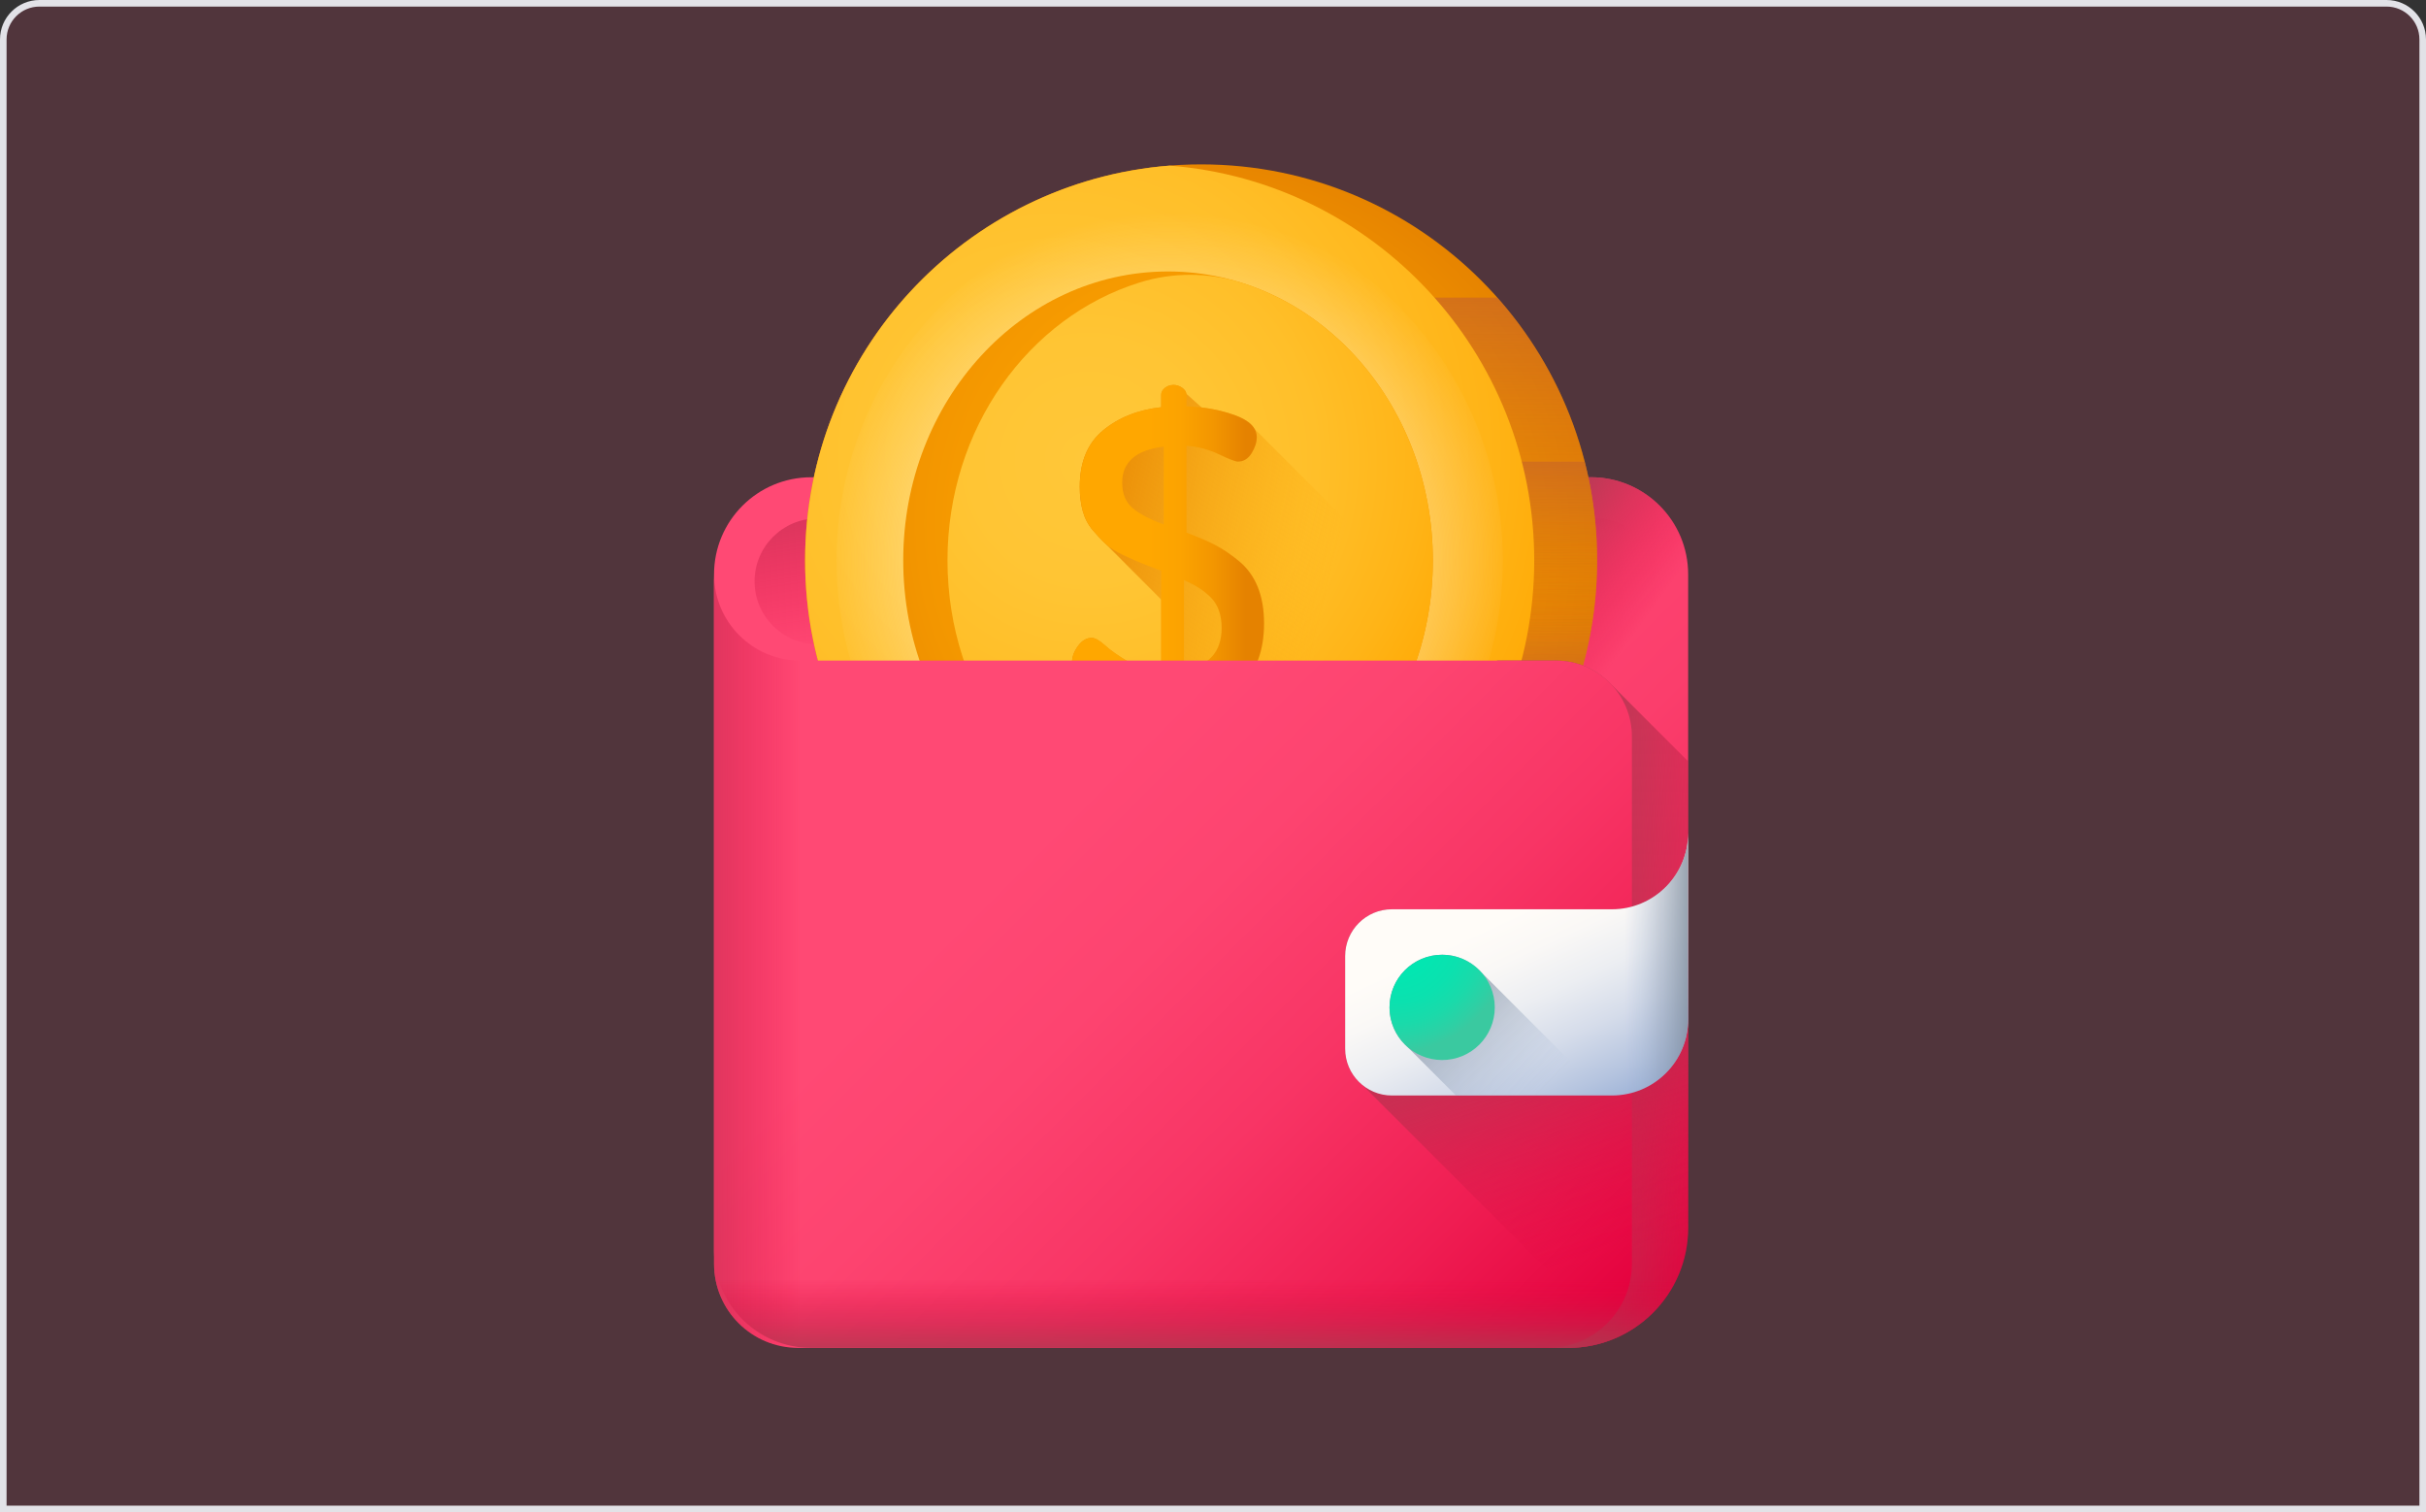 <svg width="369" height="230" viewBox="0 0 369 230" fill="none" xmlns="http://www.w3.org/2000/svg">
<rect x="0" y="0" width="369" height="230" fill="#333333" stroke="none"/>
<path d="M0.5 6C0.5 2.962 2.962 0.5 6 0.5H363C366.038 0.5 368.5 2.962 368.5 6V229.5H0.5V6Z" fill="#FE4672" fill-opacity="0.15"/>
<g clip-path="url(#clip0_2917_6452)">
<path d="M256.773 87.358V186.749C256.773 196.827 248.602 204.998 238.522 204.998H123.38C115.221 204.998 108.607 198.386 108.607 190.227V87.359C108.607 79.201 115.221 72.587 123.38 72.587H242.001C250.159 72.587 256.773 79.201 256.773 87.358Z" fill="url(#paint0_linear_2917_6452)"/>
<path d="M242.652 98H124.351C119.061 98 114.773 93.713 114.773 88.423C114.773 83.133 119.061 78.846 124.351 78.846H242.652C247.941 78.846 252.229 83.133 252.229 88.423C252.229 93.713 247.941 98 242.652 98Z" fill="url(#paint1_linear_2917_6452)"/>
<path d="M242.002 72.587H227.723V162.516H238.524C248.602 162.516 256.775 154.343 256.775 144.264V87.358C256.775 79.201 250.161 72.587 242.002 72.587Z" fill="url(#paint2_linear_2917_6452)"/>
<path d="M242.926 85.234C242.926 118.501 215.958 145.469 182.691 145.469C149.424 145.469 122.457 118.501 122.457 85.234C122.457 51.967 149.424 25 182.691 25C215.958 25 242.926 51.967 242.926 85.234Z" fill="url(#paint3_radial_2917_6452)"/>
<path d="M122.457 85.235C122.457 106.734 133.722 125.599 150.67 136.257H214.713C231.66 125.599 242.925 106.734 242.925 85.235C242.925 63.736 231.66 44.872 214.713 34.213H150.67C133.722 44.872 122.457 63.736 122.457 85.235Z" fill="url(#paint4_linear_2917_6452)"/>
<path d="M122.457 85.234C122.457 100.571 128.192 114.566 137.631 125.2H227.753C237.19 114.566 242.926 100.571 242.926 85.234C242.926 69.897 237.191 55.902 227.753 45.269H137.631C128.192 55.902 122.457 69.897 122.457 85.234Z" fill="url(#paint5_linear_2917_6452)"/>
<path d="M122.457 85.235C122.457 94.198 124.418 102.703 127.93 110.348H237.454C240.965 102.703 242.926 94.198 242.926 85.235C242.926 76.272 240.965 67.767 237.454 60.123H127.93C124.418 67.767 122.457 76.272 122.457 85.235Z" fill="url(#paint6_linear_2917_6452)"/>
<path d="M122.457 85.233C122.457 90.421 123.115 95.456 124.349 100.26H241.034C242.268 95.456 242.926 90.423 242.926 85.233C242.926 80.045 242.268 75.01 241.034 70.208H124.349C123.115 75.01 122.457 80.045 122.457 85.233Z" fill="url(#paint7_linear_2917_6452)"/>
<path d="M177.908 25.189C146.878 27.627 122.457 53.578 122.457 85.234C122.457 116.891 146.878 142.842 177.908 145.28C208.939 142.842 233.36 116.891 233.36 85.234C233.36 53.578 208.939 27.627 177.908 25.189Z" fill="url(#paint8_radial_2917_6452)"/>
<path d="M181.024 30.701C178.956 30.42 176.856 30.42 174.788 30.701C147.933 34.354 127.236 57.376 127.236 85.233C127.236 113.091 147.933 136.114 174.788 139.767C176.856 140.048 178.956 140.048 181.024 139.767C207.879 136.114 228.574 113.091 228.574 85.233C228.574 57.376 207.879 34.354 181.024 30.701Z" fill="url(#paint9_radial_2917_6452)"/>
<path d="M217.941 85.234C217.941 60.962 199.907 41.287 177.661 41.287C155.417 41.287 137.383 60.962 137.383 85.234C137.383 109.505 155.417 129.182 177.661 129.182C199.907 129.182 217.941 109.505 217.941 85.234Z" fill="url(#paint10_radial_2917_6452)"/>
<path d="M188.721 42.966C183.707 41.407 178.35 41.407 173.336 42.966C156.468 48.209 144.115 65.146 144.115 85.233C144.115 105.713 156.956 122.919 174.33 127.795C178.707 129.023 183.35 129.023 187.725 127.795C205.102 122.919 217.942 105.713 217.942 85.233C217.942 65.146 205.589 48.209 188.721 42.966Z" fill="url(#paint11_radial_2917_6452)"/>
<path d="M217.481 91.889L190.817 65.227C190.334 64.382 189.327 63.686 187.798 63.136C186.229 62.572 184.556 62.189 182.783 61.977L180.443 59.89C180.396 59.56 180.203 59.261 179.844 58.996C179.431 58.693 178.986 58.54 178.508 58.54C177.988 58.54 177.54 58.693 177.172 58.996C176.802 59.301 176.617 59.648 176.617 60.04V61.931C173.097 62.321 170.153 63.495 167.785 65.45C165.417 67.406 164.233 70.272 164.233 74.047C164.233 75.392 164.384 76.617 164.689 77.722C164.992 78.829 165.492 79.793 166.188 80.617C166.883 81.441 167.547 82.147 168.177 82.732C168.21 82.763 168.247 82.794 168.281 82.824L176.618 91.18V102.084C174.692 101.955 172.996 101.457 171.529 100.589C170.062 99.722 168.91 98.909 168.071 98.15C167.232 97.39 166.555 97.011 166.04 97.011C165.261 97.011 164.571 97.423 163.966 98.247C163.361 99.071 163.059 99.895 163.059 100.719C163.059 102.069 163.843 103.4 165.403 104.711L188.315 127.623C203.483 123.096 215.079 109.142 217.481 91.889Z" fill="url(#paint12_linear_2917_6452)"/>
<path d="M163.062 100.719C163.062 99.895 163.363 99.071 163.969 98.247C164.573 97.423 165.264 97.011 166.043 97.011C166.558 97.011 167.235 97.39 168.075 98.15C168.913 98.909 170.066 99.722 171.532 100.589C173 101.457 174.694 101.955 176.621 102.084V86.798C175.318 86.32 174.317 85.941 173.623 85.658C172.927 85.377 172.003 84.965 170.852 84.422C169.701 83.881 168.81 83.317 168.179 82.732C167.549 82.145 166.886 81.441 166.191 80.617C165.496 79.793 164.996 78.828 164.691 77.722C164.388 76.617 164.235 75.39 164.235 74.046C164.235 70.272 165.419 67.406 167.788 65.449C170.157 63.493 173.101 62.321 176.621 61.929V60.04C176.621 59.648 176.805 59.301 177.174 58.996C177.544 58.693 177.99 58.54 178.512 58.54C178.989 58.54 179.435 58.693 179.848 58.996C180.26 59.301 180.468 59.648 180.468 60.04V61.799C183.118 61.887 185.563 62.332 187.801 63.135C190.039 63.94 191.159 65.059 191.159 66.493C191.159 67.275 190.895 68.09 190.369 68.937C189.843 69.784 189.141 70.207 188.265 70.207C187.919 70.207 186.966 69.84 185.41 69.099C183.853 68.362 182.205 67.927 180.468 67.796V81.007C182.197 81.658 183.633 82.276 184.778 82.861C185.922 83.447 187.134 84.26 188.409 85.301C189.684 86.342 190.645 87.654 191.293 89.236C191.941 90.819 192.266 92.675 192.266 94.799C192.266 98.681 191.207 101.767 189.089 104.058C186.972 106.347 184.097 107.753 180.468 108.277V110.455C180.468 110.839 180.26 111.18 179.848 111.479C179.435 111.778 178.989 111.928 178.512 111.928C177.99 111.928 177.544 111.778 177.174 111.48C176.805 111.181 176.621 110.839 176.621 110.456V108.473C172.84 108.429 169.635 107.564 167.005 105.877C164.375 104.192 163.062 102.472 163.062 100.719ZM170.688 73.396C170.688 75.088 171.216 76.379 172.269 77.268C173.322 78.156 174.903 78.991 177.011 79.771V67.921C172.796 68.443 170.688 70.268 170.688 73.396ZM180.076 101.955C183.899 101.262 185.812 99.114 185.812 95.514C185.812 93.607 185.313 92.11 184.313 91.027C183.313 89.943 181.901 89.011 180.076 88.229V101.955Z" fill="url(#paint13_linear_2917_6452)"/>
<path d="M256.772 115.799V186.749C256.772 196.828 248.6 205 238.521 205H227.719V100.471H236.679C239.997 100.471 242.983 101.874 245.087 104.114L256.772 115.799Z" fill="url(#paint14_linear_2917_6452)"/>
<path d="M248.215 112.004V192.208C248.215 199.271 242.488 204.998 235.424 204.998H121.398C114.335 204.998 108.607 199.274 108.607 192.208V87.357C108.607 94.599 114.478 100.47 121.724 100.47H236.681C243.051 100.47 248.215 105.635 248.215 112.004Z" fill="url(#paint15_linear_2917_6452)"/>
<path d="M153.712 204.998H121.399C114.336 204.998 108.609 199.273 108.609 192.209V87.356C108.609 94.599 114.482 100.47 121.723 100.47H153.714V204.998H153.712Z" fill="url(#paint16_linear_2917_6452)"/>
<path d="M245.175 138.292H211.716C207.786 138.292 204.6 141.478 204.6 145.408V159.498C204.6 161.732 205.631 163.724 207.242 165.028L245.731 203.518C252.225 200.722 256.774 194.267 256.774 186.748V126.694C256.774 133.099 251.58 138.292 245.175 138.292Z" fill="url(#paint17_linear_2917_6452)"/>
<path d="M245.175 166.615H211.716C207.786 166.615 204.6 163.428 204.6 159.498V145.408C204.6 141.478 207.786 138.292 211.716 138.292H245.175C251.58 138.292 256.774 133.099 256.774 126.694V155.017C256.774 161.422 251.58 166.615 245.175 166.615Z" fill="url(#paint18_linear_2917_6452)"/>
<path d="M225.215 147.775C223.753 146.201 221.671 145.21 219.353 145.21C214.932 145.21 211.348 148.794 211.348 153.215C211.348 155.533 212.339 157.615 213.914 159.076L221.454 166.615H244.054L225.215 147.775Z" fill="url(#paint19_linear_2917_6452)"/>
<path d="M227.359 153.215C227.359 157.635 223.775 161.22 219.353 161.22C214.932 161.22 211.348 157.635 211.348 153.215C211.348 148.794 214.932 145.21 219.353 145.21C223.775 145.21 227.359 148.794 227.359 153.215Z" fill="url(#paint20_radial_2917_6452)"/>
<path d="M245.173 138.292H232.252V166.615H245.173C251.578 166.615 256.772 161.422 256.772 155.017V126.694C256.772 133.099 251.578 138.292 245.173 138.292Z" fill="url(#paint21_linear_2917_6452)"/>
<path d="M108.607 177.478V190.227C108.607 198.385 115.221 204.998 123.38 204.998H238.522C248.602 204.998 256.773 196.827 256.773 186.749V177.478H108.607Z" fill="url(#paint22_linear_2917_6452)"/>
</g>
<path d="M0.5 6C0.5 2.962 2.962 0.5 6 0.5H363C366.038 0.5 368.5 2.962 368.5 6V229.5H0.5V6Z" stroke="#E2E2E7"/>
<defs>
<linearGradient id="paint0_linear_2917_6452" x1="148.852" y1="104.954" x2="247.517" y2="203.619" gradientUnits="userSpaceOnUse">
<stop stop-color="#FF4974"/>
<stop offset="0.326" stop-color="#FE4672"/>
<stop offset="0.532" stop-color="#FB3E6C"/>
<stop offset="0.705" stop-color="#F52F60"/>
<stop offset="0.859" stop-color="#EE1A51"/>
<stop offset="1" stop-color="#E4003D"/>
</linearGradient>
<linearGradient id="paint1_linear_2917_6452" x1="183.81" y1="90.444" x2="178.146" y2="53.405" gradientUnits="userSpaceOnUse">
<stop stop-color="#E4003D" stop-opacity="0"/>
<stop offset="0.584" stop-color="#BD294B" stop-opacity="0.584"/>
<stop offset="1" stop-color="#A64153"/>
</linearGradient>
<linearGradient id="paint2_linear_2917_6452" x1="234.682" y1="115.681" x2="215.676" y2="101.892" gradientUnits="userSpaceOnUse">
<stop stop-color="#E4003D" stop-opacity="0"/>
<stop offset="0.584" stop-color="#BD294B" stop-opacity="0.584"/>
<stop offset="1" stop-color="#A64153"/>
</linearGradient>
<radialGradient id="paint3_radial_2917_6452" cx="0" cy="0" r="1" gradientUnits="userSpaceOnUse" gradientTransform="translate(179.767 83.158) scale(62.736 62.736)">
<stop stop-color="#FFA700"/>
<stop offset="0.323" stop-color="#FCA300"/>
<stop offset="0.665" stop-color="#F39600"/>
<stop offset="1" stop-color="#E58200"/>
</radialGradient>
<linearGradient id="paint4_linear_2917_6452" x1="182.692" y1="75.719" x2="182.692" y2="183.354" gradientUnits="userSpaceOnUse">
<stop stop-color="#E58200" stop-opacity="0"/>
<stop offset="0.04" stop-color="#E27F04" stop-opacity="0.039"/>
<stop offset="0.467" stop-color="#C15D2F" stop-opacity="0.467"/>
<stop offset="0.802" stop-color="#AD4949" stop-opacity="0.8"/>
<stop offset="1" stop-color="#A64153"/>
</linearGradient>
<linearGradient id="paint5_linear_2917_6452" x1="182.692" y1="99.81" x2="182.692" y2="-8.96" gradientUnits="userSpaceOnUse">
<stop stop-color="#E58200" stop-opacity="0"/>
<stop offset="0.04" stop-color="#E27F04" stop-opacity="0.039"/>
<stop offset="0.467" stop-color="#C15D2F" stop-opacity="0.467"/>
<stop offset="0.802" stop-color="#AD4949" stop-opacity="0.8"/>
<stop offset="1" stop-color="#A64153"/>
</linearGradient>
<linearGradient id="paint6_linear_2917_6452" x1="182.692" y1="87.056" x2="182.692" y2="121.843" gradientUnits="userSpaceOnUse">
<stop stop-color="#E58200" stop-opacity="0"/>
<stop offset="0.04" stop-color="#E27F04" stop-opacity="0.039"/>
<stop offset="0.467" stop-color="#C15D2F" stop-opacity="0.467"/>
<stop offset="0.802" stop-color="#AD4949" stop-opacity="0.8"/>
<stop offset="1" stop-color="#A64153"/>
</linearGradient>
<linearGradient id="paint7_linear_2917_6452" x1="182.692" y1="98.392" x2="182.692" y2="39.156" gradientUnits="userSpaceOnUse">
<stop stop-color="#E58200" stop-opacity="0"/>
<stop offset="0.04" stop-color="#E27F04" stop-opacity="0.039"/>
<stop offset="0.467" stop-color="#C15D2F" stop-opacity="0.467"/>
<stop offset="0.802" stop-color="#AD4949" stop-opacity="0.8"/>
<stop offset="1" stop-color="#A64153"/>
</linearGradient>
<radialGradient id="paint8_radial_2917_6452" cx="0" cy="0" r="1" gradientUnits="userSpaceOnUse" gradientTransform="translate(160.28 68.986) scale(84.324 84.324)">
<stop stop-color="#FFC738"/>
<stop offset="0.284" stop-color="#FFC534"/>
<stop offset="0.539" stop-color="#FFBF29"/>
<stop offset="0.783" stop-color="#FFB417"/>
<stop offset="1" stop-color="#FFA700"/>
</radialGradient>
<radialGradient id="paint9_radial_2917_6452" cx="0" cy="0" r="1" gradientUnits="userSpaceOnUse" gradientTransform="translate(177.906 85.234) scale(52.746 52.746)">
<stop stop-color="#FFFCF8"/>
<stop offset="0.949" stop-color="#FFFCF8" stop-opacity="0.051"/>
<stop offset="1" stop-color="#FFFCF8" stop-opacity="0"/>
</radialGradient>
<radialGradient id="paint10_radial_2917_6452" cx="0" cy="0" r="1" gradientUnits="userSpaceOnUse" gradientTransform="translate(181.785 79.599) scale(63.04 68.783)">
<stop stop-color="#FFA700"/>
<stop offset="0.323" stop-color="#FCA300"/>
<stop offset="0.665" stop-color="#F39600"/>
<stop offset="1" stop-color="#E58200"/>
</radialGradient>
<radialGradient id="paint11_radial_2917_6452" cx="0" cy="0" r="1" gradientUnits="userSpaceOnUse" gradientTransform="translate(165.675 70.118) scale(64.242 64.242)">
<stop stop-color="#FFC738"/>
<stop offset="0.284" stop-color="#FFC534"/>
<stop offset="0.539" stop-color="#FFBF29"/>
<stop offset="0.783" stop-color="#FFB417"/>
<stop offset="1" stop-color="#FFA700"/>
</radialGradient>
<linearGradient id="paint12_linear_2917_6452" x1="200.674" y1="97.044" x2="159.809" y2="87.596" gradientUnits="userSpaceOnUse">
<stop stop-color="#FFA700" stop-opacity="0"/>
<stop offset="0.021" stop-color="#FEA600" stop-opacity="0.02"/>
<stop offset="0.635" stop-color="#EC8C00" stop-opacity="0.635"/>
<stop offset="1" stop-color="#E58200"/>
</linearGradient>
<linearGradient id="paint13_linear_2917_6452" x1="174.66" y1="85.234" x2="189.459" y2="85.234" gradientUnits="userSpaceOnUse">
<stop stop-color="#FFA700"/>
<stop offset="0.323" stop-color="#FCA300"/>
<stop offset="0.665" stop-color="#F39600"/>
<stop offset="1" stop-color="#E58200"/>
</linearGradient>
<linearGradient id="paint14_linear_2917_6452" x1="272.422" y1="155.836" x2="234.945" y2="152.931" gradientUnits="userSpaceOnUse">
<stop stop-color="#E4003D" stop-opacity="0"/>
<stop offset="0.584" stop-color="#BD294B" stop-opacity="0.584"/>
<stop offset="1" stop-color="#A64153"/>
</linearGradient>
<linearGradient id="paint15_linear_2917_6452" x1="155.277" y1="129.233" x2="236.764" y2="210.719" gradientUnits="userSpaceOnUse">
<stop stop-color="#FF4974"/>
<stop offset="0.211" stop-color="#FD4470"/>
<stop offset="0.469" stop-color="#F83565"/>
<stop offset="0.748" stop-color="#EF1D52"/>
<stop offset="1" stop-color="#E4003D"/>
</linearGradient>
<linearGradient id="paint16_linear_2917_6452" x1="121.826" y1="146.178" x2="96.215" y2="146.178" gradientUnits="userSpaceOnUse">
<stop stop-color="#E4003D" stop-opacity="0"/>
<stop offset="0.584" stop-color="#BD294B" stop-opacity="0.584"/>
<stop offset="1" stop-color="#A64153"/>
</linearGradient>
<linearGradient id="paint17_linear_2917_6452" x1="246.187" y1="191.199" x2="231.28" y2="145.485" gradientUnits="userSpaceOnUse">
<stop stop-color="#E4003D" stop-opacity="0"/>
<stop offset="0.584" stop-color="#BD294B" stop-opacity="0.584"/>
<stop offset="1" stop-color="#A64153"/>
</linearGradient>
<linearGradient id="paint18_linear_2917_6452" x1="228.733" y1="139.664" x2="242.371" y2="169.105" gradientUnits="userSpaceOnUse">
<stop stop-color="#FFFCF8"/>
<stop offset="0.188" stop-color="#FAF8F6"/>
<stop offset="0.404" stop-color="#ECEEF2"/>
<stop offset="0.635" stop-color="#D5DCEA"/>
<stop offset="0.875" stop-color="#B5C4DF"/>
<stop offset="1" stop-color="#A1B5D8"/>
</linearGradient>
<linearGradient id="paint19_linear_2917_6452" x1="233.189" y1="167.05" x2="212.989" y2="146.851" gradientUnits="userSpaceOnUse">
<stop stop-color="#A1B5D8" stop-opacity="0"/>
<stop offset="0.034" stop-color="#9FB3D5" stop-opacity="0.035"/>
<stop offset="0.452" stop-color="#8898AF" stop-opacity="0.451"/>
<stop offset="0.788" stop-color="#798898" stop-opacity="0.788"/>
<stop offset="1" stop-color="#748290"/>
</linearGradient>
<radialGradient id="paint20_radial_2917_6452" cx="0" cy="0" r="1" gradientUnits="userSpaceOnUse" gradientTransform="translate(211.879 142.156) scale(17.959 17.959)">
<stop stop-color="#00E7B2"/>
<stop offset="0.352" stop-color="#03E6B1"/>
<stop offset="0.575" stop-color="#0BE1AF"/>
<stop offset="0.762" stop-color="#1ADAAA"/>
<stop offset="0.928" stop-color="#2FCFA4"/>
<stop offset="1" stop-color="#3AC9A0"/>
</radialGradient>
<linearGradient id="paint21_linear_2917_6452" x1="247.161" y1="146.654" x2="259.837" y2="146.654" gradientUnits="userSpaceOnUse">
<stop stop-color="#A1B5D8" stop-opacity="0"/>
<stop offset="0.034" stop-color="#9FB3D5" stop-opacity="0.035"/>
<stop offset="0.452" stop-color="#8898AF" stop-opacity="0.451"/>
<stop offset="0.788" stop-color="#798898" stop-opacity="0.788"/>
<stop offset="1" stop-color="#748290"/>
</linearGradient>
<linearGradient id="paint22_linear_2917_6452" x1="182.69" y1="194.565" x2="182.69" y2="207.63" gradientUnits="userSpaceOnUse">
<stop stop-color="#E4003D" stop-opacity="0"/>
<stop offset="0.584" stop-color="#BD294B" stop-opacity="0.584"/>
<stop offset="1" stop-color="#A64153"/>
</linearGradient>
<clipPath id="clip0_2917_6452">
<rect width="153.38" height="180" fill="white" transform="translate(108 25)"/>
</clipPath>
</defs>
</svg>
